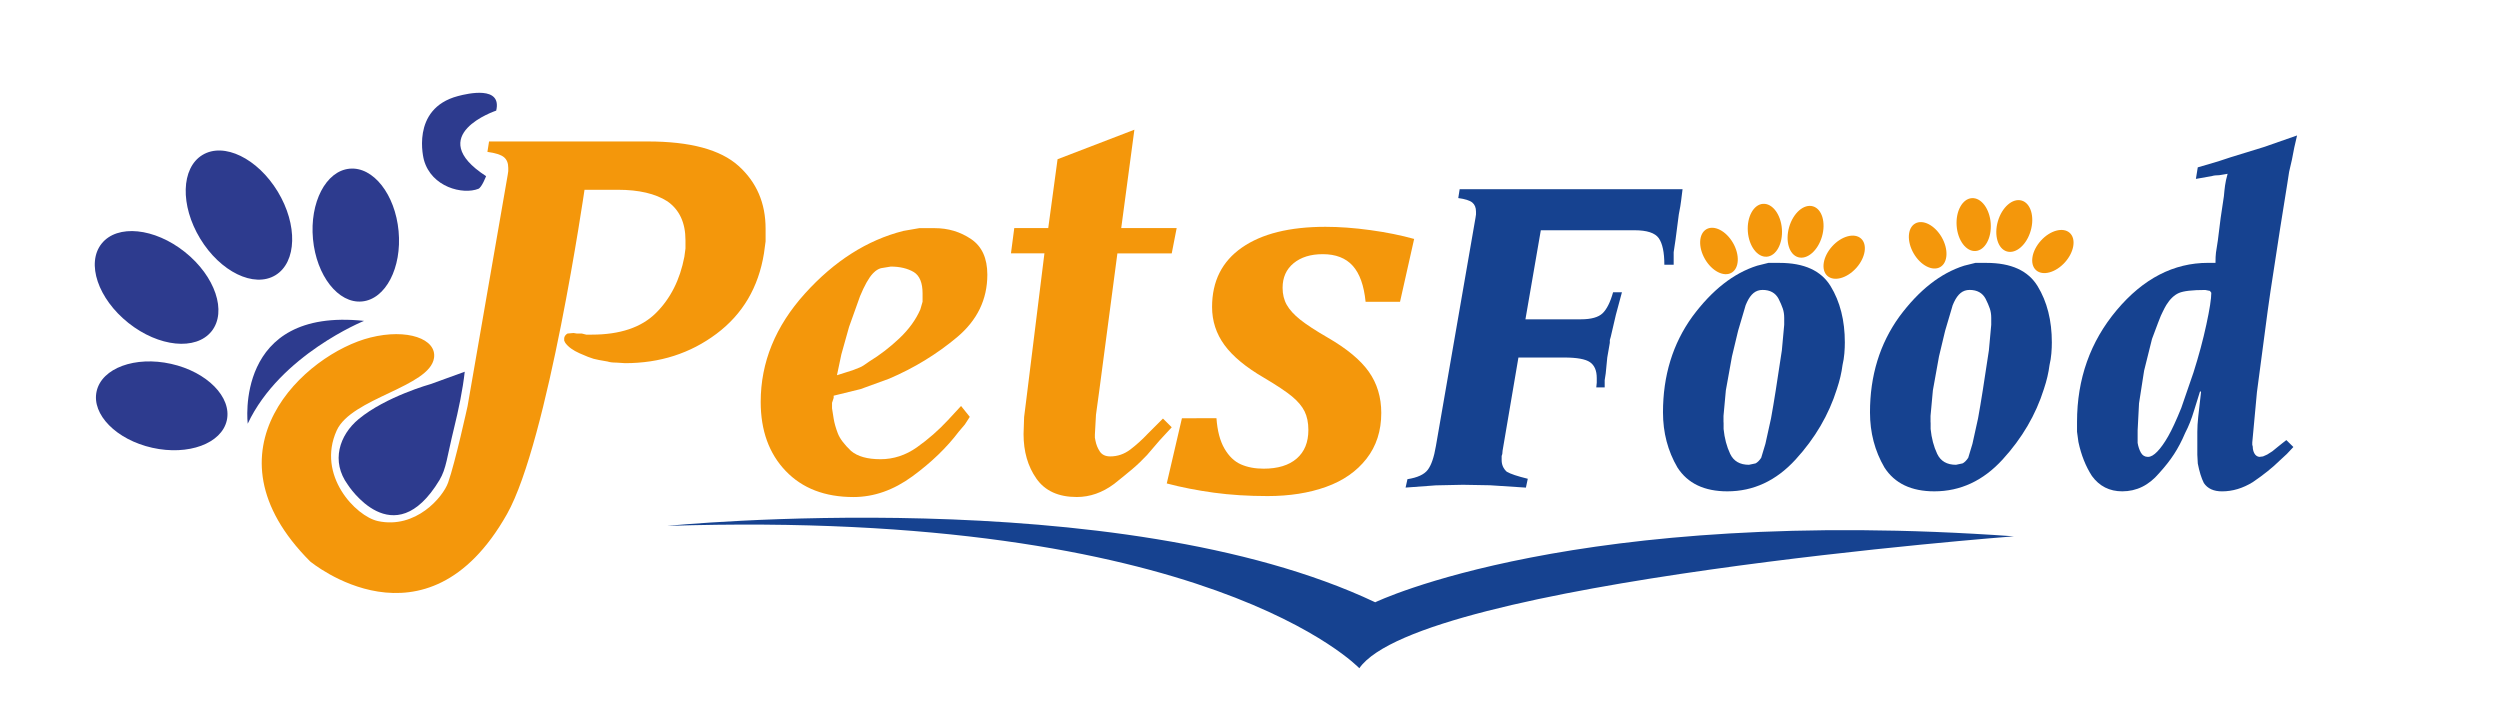 <?xml version="1.0" encoding="utf-8"?>
<!-- Generator: Adobe Illustrator 25.4.1, SVG Export Plug-In . SVG Version: 6.00 Build 0)  -->
<svg version="1.1" id="Layer_1" xmlns="http://www.w3.org/2000/svg" xmlns:xlink="http://www.w3.org/1999/xlink" x="0px" y="0px"
	 viewBox="0 0 841.89 243.86" style="enable-background:new 0 0 841.89 243.86;" xml:space="preserve">
<style type="text/css">
	.st0{fill:#020203;}
	.st1{fill:none;}
	.st2{fill:#F6A00C;}
	.st3{fill:#085FA9;}
	.st4{fill:#DC6B27;}
	.st5{fill:#0C4973;}
	.st6{fill:#051922;}
	.st7{fill:#FFFFFF;}
	.st8{fill-rule:evenodd;clip-rule:evenodd;fill:#0C4973;}
	.st9{fill-rule:evenodd;clip-rule:evenodd;fill:#E7E6E6;}
	.st10{fill-rule:evenodd;clip-rule:evenodd;fill:#6AC6DB;}
	.st11{fill-rule:evenodd;clip-rule:evenodd;fill:#DBAE99;}
	.st12{fill-rule:evenodd;clip-rule:evenodd;fill:#6E1037;}
	
		.st13{clip-path:url(#SVGID_00000086676784342310137730000002616028354017005228_);fill-rule:evenodd;clip-rule:evenodd;fill:#CDCCCC;}
	
		.st14{clip-path:url(#SVGID_00000166667367116083259690000007848063626284117920_);fill-rule:evenodd;clip-rule:evenodd;fill:#CDCCCC;}
	.st15{fill-rule:evenodd;clip-rule:evenodd;fill:#E98D28;}
	.st16{fill-rule:evenodd;clip-rule:evenodd;fill:#DC6B27;}
	.st17{fill-rule:evenodd;clip-rule:evenodd;fill:#C86523;}
	.st18{fill-rule:evenodd;clip-rule:evenodd;fill:#FCEDD4;}
	.st19{fill-rule:evenodd;clip-rule:evenodd;fill:#FFFFFF;}
	
		.st20{clip-path:url(#SVGID_00000013881391295128722900000014831173783821460404_);fill-rule:evenodd;clip-rule:evenodd;fill:#EFE0C3;}
	
		.st21{clip-path:url(#SVGID_00000013881391295128722900000014831173783821460404_);fill-rule:evenodd;clip-rule:evenodd;fill:#FCD8C7;}
	
		.st22{clip-path:url(#SVGID_00000013881391295128722900000014831173783821460404_);fill-rule:evenodd;clip-rule:evenodd;fill:#F8BD9F;}
	
		.st23{clip-path:url(#SVGID_00000092434057318769045050000009637180513528045732_);fill-rule:evenodd;clip-rule:evenodd;fill:#E59241;}
	
		.st24{clip-path:url(#SVGID_00000092434057318769045050000009637180513528045732_);fill-rule:evenodd;clip-rule:evenodd;fill:#FFD672;}
	
		.st25{clip-path:url(#SVGID_00000094588609805426560860000010196813858548163508_);fill-rule:evenodd;clip-rule:evenodd;fill:#EFE0C3;}
	
		.st26{clip-path:url(#SVGID_00000094588609805426560860000010196813858548163508_);fill-rule:evenodd;clip-rule:evenodd;fill:#F8BD9F;}
	.st27{fill-rule:evenodd;clip-rule:evenodd;fill:#ED6E43;}
	.st28{fill-rule:evenodd;clip-rule:evenodd;fill:#DEBF8A;}
	.st29{fill-rule:evenodd;clip-rule:evenodd;fill:#FAEAC8;}
	.st30{fill-rule:evenodd;clip-rule:evenodd;fill:#EC6150;}
	.st31{fill-rule:evenodd;clip-rule:evenodd;fill:#E59241;}
	.st32{fill-rule:evenodd;clip-rule:evenodd;fill:#651C48;}
	
		.st33{clip-path:url(#SVGID_00000073703244611689103390000008509238362862898078_);fill-rule:evenodd;clip-rule:evenodd;fill:#FFFFFF;}
	
		.st34{clip-path:url(#SVGID_00000126291507583691465050000014010649925397658546_);fill-rule:evenodd;clip-rule:evenodd;fill:#FFFFFF;}
	.st35{fill:#9C6743;}
	.st36{fill:#96603A;}
	.st37{fill:#FCEBD6;}
	.st38{clip-path:url(#SVGID_00000029014548354843598410000010559501962493088428_);}
	.st39{clip-path:url(#SVGID_00000002356311527271105850000009038675433521994940_);}
	.st40{fill:#C37F42;}
	.st41{opacity:0.4;fill:#C2823C;}
	.st42{opacity:0.5;fill:#90744D;}
	.st43{fill:#90744D;}
	.st44{opacity:0.5;}
	.st45{fill:#9E6B4D;}
	.st46{fill:#BE6A47;}
	.st47{opacity:0.3;fill:#C2823C;}
	.st48{fill:#804226;}
	.st49{fill:#D48138;}
	.st50{fill:#F5F0E4;}
	.st51{opacity:0.5;fill:#D48138;}
	.st52{fill:#874E28;}
	.st53{opacity:0.4;fill:#9A6C4A;}
	.st54{fill:#A98F66;}
	.st55{opacity:0.6;fill:#9A6C4A;}
	.st56{opacity:0.8;fill:#D48138;}
	.st57{fill:#9A6C4A;}
	.st58{opacity:0.4;fill:#D48138;}
	.st59{opacity:0.7;fill:#9A6C4A;}
	.st60{opacity:0.7;fill:#D48138;}
	.st61{opacity:0.4;fill:#874E28;}
	.st62{opacity:0.3;fill:#D48138;}
	.st63{opacity:0.2;fill:#874E28;}
	.st64{opacity:0.6;}
	.st65{fill:#B99066;}
	.st66{fill:#C9C7C7;}
	.st67{fill:url(#SVGID_00000096025353351697123740000008126761031251313291_);}
	.st68{fill:#282118;}
	.st69{fill:url(#SVGID_00000147930133760457528850000011926476220968722564_);}
	.st70{fill:#CFAB52;}
	.st71{opacity:0.9;fill:#FFFFFF;}
	.st72{fill:#97908F;}
	.st73{fill:url(#SVGID_00000075844079153504418860000011617908011754399370_);}
	.st74{fill:url(#SVGID_00000047042744592873042620000010549673867840581811_);}
	.st75{opacity:0.4;fill:#EAD4C4;}
	.st76{opacity:0.7;fill:#EAD4C4;}
	.st77{fill:#EAD4C4;}
	.st78{opacity:0.5;fill:#9A6C4A;}
	.st79{opacity:0.3;}
	.st80{opacity:0.6;fill:#D48138;}
	.st81{opacity:0.4;}
	.st82{fill:#A78A7C;}
	.st83{fill:url(#SVGID_00000162323328742252886320000007100949574033105321_);}
	.st84{opacity:0.3;fill:#AF6E2E;}
	.st85{fill:url(#SVGID_00000015338575080756011970000013407054185784552599_);}
	.st86{fill:url(#SVGID_00000157300873467905493710000005644054167386468269_);}
	.st87{fill:url(#SVGID_00000178890778652449227470000004217030862142921634_);}
	.st88{fill:#F0E1D8;}
	.st89{opacity:0.5;fill:#FFF8C3;}
	.st90{fill:#7E7F7E;}
	.st91{fill:url(#SVGID_00000153694764032664192670000007546936965114333628_);}
	.st92{fill:url(#SVGID_00000088135362141212764570000002910041679690297500_);}
	.st93{fill:url(#SVGID_00000072973239742487600400000003688155967084903336_);}
	.st94{fill:#AE8177;}
	.st95{fill:#3A2817;}
	.st96{fill:url(#SVGID_00000169535310626350677610000010306358656140436372_);}
	.st97{fill:#1E1E1C;}
	.st98{filter:url(#Adobe_OpacityMaskFilter);}
	.st99{filter:url(#Adobe_OpacityMaskFilter_00000109002390421120286300000011304420676953529524_);}
	
		.st100{mask:url(#SVGID_00000018939653759070703140000014707194462652439979_);fill:url(#SVGID_00000161614014265486712260000016316636289369368995_);}
	.st101{fill:url(#SVGID_00000018949816795846568220000006734138596781607075_);}
	.st102{filter:url(#Adobe_OpacityMaskFilter_00000168094821031417374080000007686696068738528155_);}
	.st103{filter:url(#Adobe_OpacityMaskFilter_00000103958582693057767720000005447490700958165170_);}
	
		.st104{mask:url(#SVGID_00000109725661184757868120000017423963865051401373_);fill:url(#SVGID_00000013884085422734679720000013114414291079287206_);}
	.st105{fill:url(#SVGID_00000083064826258034593120000009860518205260665749_);}
	.st106{opacity:0.4;fill:url(#SVGID_00000175310904222499002670000009085632671654378662_);}
	.st107{opacity:0.4;fill:url(#SVGID_00000109003475658338396890000016529154118258707889_);}
	.st108{opacity:0.4;fill:url(#SVGID_00000049218311981743001590000000838656294521547445_);}
	.st109{opacity:0.4;fill:url(#SVGID_00000077325589664815460560000012165058806337666720_);}
	.st110{opacity:0.4;fill:url(#SVGID_00000009552648118626426150000002703532946091369345_);}
	.st111{opacity:0.4;fill:url(#SVGID_00000157992465009962867360000010338332249000250028_);}
	.st112{fill:#C8C7C7;}
	.st113{opacity:0.6;fill:#020203;}
	.st114{opacity:0.4;fill:#020203;}
	.st115{opacity:0.4;fill:#FFFFFF;}
	.st116{fill:#5A5959;}
	.st117{fill:#454545;}
	.st118{opacity:0.5;fill:#5A5959;}
	.st119{opacity:0.7;fill:#5A5959;}
	.st120{fill:#5D5D5D;}
	.st121{fill:#545353;}
	.st122{fill:#616060;}
	.st123{fill:#626262;}
	.st124{fill:#646464;}
	.st125{opacity:0.5;fill:#646464;}
	.st126{opacity:0.5;fill:#767676;}
	.st127{opacity:0.2;fill:#767676;}
	.st128{opacity:0.8;}
	.st129{opacity:0.5;fill:#626262;}
	.st130{fill:#767676;}
	.st131{opacity:0.3;fill:#767676;}
	.st132{fill:#676666;}
	.st133{opacity:0.5;fill:#676666;}
	.st134{opacity:0.7;}
	.st135{fill:#5E5E5E;}
	.st136{fill:#60605F;}
	.st137{opacity:0.5;fill:#60605F;}
	.st138{fill:#555454;}
	.st139{fill:#3B3B3B;}
	.st140{fill:url(#SVGID_00000090259391400392767410000013090147190709647744_);}
	.st141{fill:url(#SVGID_00000010289851271961548620000008228272946577395863_);}
	.st142{fill:url(#SVGID_00000124138229358418579980000010564364734878167712_);}
	.st143{fill:url(#SVGID_00000129194557985279247740000006492160500333254055_);}
	.st144{fill:#AEB0B3;}
	.st145{fill:#242424;}
	.st146{fill:#202121;}
	.st147{fill:#3E3D3C;}
	.st148{fill:#171717;}
	.st149{fill:#EE7378;}
	.st150{fill:#BC2D3C;}
	.st151{opacity:0.4;fill:#EE7378;}
	.st152{opacity:0.5;fill:#EE7378;}
	.st153{opacity:0.7;fill:#EE7378;}
	.st154{opacity:0.3;fill:#F1B38E;}
	.st155{fill:#353434;}
	.st156{fill:#462E1F;}
	.st157{fill:#20120B;}
	.st158{opacity:0.5;fill:#462E1F;}
	.st159{opacity:0.2;fill:#BD9C7C;}
	.st160{opacity:0.5;fill:#BD9C7C;}
	.st161{opacity:0.5;fill:#FFFFFF;}
	.st162{fill:#CC923E;}
	.st163{opacity:0.6;fill:#CC923E;}
	.st164{fill:#614321;}
	.st165{opacity:0.5;fill:#614321;}
	.st166{fill:#201810;}
	.st167{fill:#F7BF80;}
	.st168{fill:#F3BD7D;}
	.st169{opacity:0.5;fill:#F3BD7D;}
	.st170{fill:#FBF4E9;}
	.st171{fill:#995016;}
	.st172{fill:#B9A998;}
	.st173{fill:#A53D17;}
	.st174{fill:#A03216;}
	.st175{fill:#151515;}
	.st176{fill:#E2B7AC;}
	.st177{fill:#3A301A;}
	.st178{fill:#734C13;}
	.st179{fill:#351811;}
	.st180{fill:#614220;}
	.st181{opacity:0.7;fill:#734C13;}
	.st182{fill:#F7C786;}
	.st183{fill:#F3B676;}
	.st184{opacity:0.6;fill:#F3B676;}
	.st185{opacity:0.4;fill:#E0A556;}
	.st186{fill:#E0A556;}
	.st187{fill:#703D25;}
	.st188{fill:#62130D;}
	.st189{fill:#F297B5;}
	.st190{opacity:0.7;fill:#F298A5;}
	.st191{fill:#9F612B;}
	.st192{opacity:0.5;fill:#A44F1B;}
	.st193{fill:url(#SVGID_00000057143968968568968790000013022367646606022556_);}
	.st194{fill:url(#SVGID_00000111174481498996061150000004943640034255480208_);}
	.st195{opacity:0.7;fill:#CFAB52;}
	.st196{opacity:0.6;fill:#9F612B;}
	.st197{clip-path:url(#SVGID_00000160162294716530477980000007691142630732847497_);}
	.st198{fill:url(#SVGID_00000153706044290055418380000006135371433932114825_);}
	.st199{fill:url(#SVGID_00000131327138712109918010000000689727289279264644_);}
	.st200{clip-path:url(#SVGID_00000160162294716530477980000007691142630732847497_);fill:#C9C7C7;}
	.st201{opacity:0.5;fill:#7E745D;}
	.st202{opacity:0.2;fill:#D1C0A4;}
	.st203{opacity:0.4;fill:#D1C0A4;}
	.st204{opacity:0.3;fill:#D1C0A4;}
	.st205{fill:#D1C0A4;}
	.st206{opacity:0.7;fill:#F3B676;}
	.st207{fill:#FEE5C3;}
	.st208{fill:#F4C98A;}
	.st209{fill:#FCE6EA;}
	.st210{fill:#FEDEB6;}
	.st211{opacity:0.7;fill:#FEDEB6;}
	.st212{opacity:0.5;fill:#FEDEB6;}
	.st213{fill:#87807F;}
	.st214{opacity:0.5;fill:#87807F;}
	.st215{opacity:0.5;fill:#958F8F;}
	.st216{fill:#EBE4DF;}
	.st217{opacity:0.5;fill:#E97C35;}
	.st218{fill:url(#SVGID_00000008106965622970675770000004674101866517572249_);}
	.st219{fill:url(#SVGID_00000025407914266604544890000003738378759985530536_);}
	.st220{fill:url(#SVGID_00000112597523143225783300000012507480949368999852_);}
	.st221{fill:url(#SVGID_00000088827362013226288600000017213262031600921020_);}
	.st222{fill:#504745;}
	.st223{fill:#498DCB;}
	.st224{opacity:0.5;fill:#EBE4DF;}
	.st225{fill:#B7AEA9;}
	.st226{fill:#FDF8F5;}
	.st227{opacity:0.5;fill:#B7AEA9;}
	.st228{fill:#DA8A2A;}
	.st229{fill:#FEE0B0;}
	.st230{opacity:0.5;fill:#DA8A2A;}
	.st231{opacity:0.4;fill:#AE6522;}
	.st232{opacity:0.7;fill:#A2774A;}
	.st233{opacity:0.7;fill:#FEE0B0;}
	.st234{opacity:0.3;fill:#FEE0B0;}
	.st235{opacity:0.7;fill:#996B32;}
	.st236{opacity:0.6;fill:#AE6522;}
	.st237{fill:#AE6522;}
	.st238{fill:url(#SVGID_00000174594006387902469560000018047856770821941129_);}
	.st239{fill:url(#SVGID_00000160170391641788606120000017464981756208229788_);}
	.st240{fill:url(#SVGID_00000029753160194559138380000007709625474982723256_);}
	.st241{fill:url(#SVGID_00000068646598510390370890000016369232165028730755_);}
	.st242{opacity:0.5;fill:#996B32;}
	.st243{fill:url(#SVGID_00000075855804774958589790000007228365292140343711_);}
	.st244{fill:#BD3118;}
	.st245{fill:#B02F17;}
	.st246{fill:#F5ABA3;}
	.st247{opacity:0.5;fill:#A2774A;}
	.st248{fill:#A2774A;}
	.st249{opacity:0.5;fill:url(#SVGID_00000127766873519727813130000001693715358412474554_);}
	.st250{fill:#FCE3E2;}
	.st251{opacity:0.3;fill:#DA8A2A;}
	.st252{opacity:0.6;fill:#DA8A2A;}
	.st253{fill:#FFF7EB;}
	.st254{opacity:0.6;fill:#4F2913;}
	.st255{fill:url(#SVGID_00000173129308607124365030000009534013258253101210_);}
	.st256{fill:url(#SVGID_00000124144215571035473370000003557567517025634741_);}
	.st257{fill:#E0AF6A;}
	.st258{fill:url(#SVGID_00000119805590180638829270000008909375512387475362_);}
	.st259{fill:url(#SVGID_00000026872813384643954430000006013548422157574836_);}
	.st260{fill:url(#SVGID_00000108306377963612972460000015364153442787942306_);}
	.st261{fill:url(#SVGID_00000065779376543929971600000000609457600663736733_);}
	.st262{fill:url(#SVGID_00000047019939193219232870000003671145072171499160_);}
	.st263{fill:url(#SVGID_00000021806523218936237500000017591676371231427007_);}
	.st264{fill:url(#SVGID_00000023994352601056998150000010365805440906900908_);}
	.st265{fill:url(#SVGID_00000085230171040254921610000000642646873772083340_);}
	.st266{fill:url(#SVGID_00000161604629937301472230000003209071073273409466_);}
	.st267{fill:#F3967F;}
	.st268{opacity:0.5;fill:#E0AF6A;}
	.st269{fill:url(#SVGID_00000172410978447659819760000010885848069217394837_);}
	.st270{fill:url(#SVGID_00000105398326565344716780000011185479842365972925_);}
	.st271{fill:url(#SVGID_00000029046097732001250850000000915239108916047542_);}
	.st272{fill:url(#SVGID_00000140015667796007973330000005945953131381668285_);}
	.st273{fill:url(#SVGID_00000125579240272958344600000017229380970312830134_);}
	.st274{fill:url(#SVGID_00000143591198566999479570000003856228630881386428_);}
	.st275{fill:#9E1915;}
	.st276{fill:#3B322A;}
	.st277{fill:#FEF7EC;}
	.st278{fill:url(#SVGID_00000181053885429359947960000014150379330980416447_);}
	.st279{fill:#3D3E3E;}
	.st280{fill:#121212;}
	.st281{fill:#A7A6A6;}
	.st282{fill:#2E2F2F;}
	.st283{fill:#D5D5D4;}
	.st284{fill:#7F8080;}
	.st285{fill:url(#SVGID_00000039852002530294496440000017048262086953790855_);}
	.st286{fill:#7C3B11;}
	.st287{fill:#FFD703;}
	.st288{opacity:0.7;fill:#EF8006;}
	.st289{opacity:0.7;fill:#C79307;}
	.st290{fill:#64635F;}
	.st291{opacity:0.4;fill:#64635F;}
	.st292{fill:#E5F2F4;}
	.st293{opacity:0.5;fill:#97908F;}
	.st294{opacity:0.6;fill:#C9C7C7;}
	.st295{fill:url(#SVGID_00000077286018570975160360000015991061990507068838_);}
	.st296{fill:url(#SVGID_00000004547639397183031640000000511988931731020972_);}
	.st297{fill:#E7411E;}
	.st298{fill:#807C6F;}
	.st299{fill:#C36B28;}
	.st300{fill:#A64E24;}
	.st301{opacity:0.52;fill:#C36B28;}
	.st302{opacity:0.52;}
	.st303{opacity:0.46;}
	.st304{fill:#FFD054;}
	.st305{opacity:0.46;fill:#FFD054;}
	.st306{fill:#FBEB38;}
	.st307{fill:#E7AF21;}
	.st308{fill:#C8599D;}
	.st309{fill:#C04492;}
	.st310{opacity:0.33;fill:#C8599D;}
	.st311{fill:#FAB639;}
	.st312{fill:#F59B25;}
	.st313{opacity:0.49;fill:#F59B25;}
	.st314{fill:#EB8825;}
	.st315{fill:#FEE748;}
	.st316{fill:#EAB9D6;}
	.st317{fill:#D269A6;}
	.st318{fill:#AE2E88;}
	.st319{opacity:0.33;fill:#B94F8F;}
	.st320{fill:#FAD7DB;}
	.st321{fill:#FFFDF4;}
	.st322{fill:#795A16;}
	.st323{opacity:0.64;fill:#231F20;}
	.st324{opacity:0.75;fill:#FFFDF4;}
	.st325{fill:#D881B4;}
	.st326{opacity:0.65;fill:#FFD600;}
	.st327{fill:#FDF3A2;}
	.st328{fill:#FEFADD;}
	.st329{clip-path:url(#SVGID_00000010305820769778306520000017617488491184692904_);}
	.st330{clip-path:url(#SVGID_00000169521709648054956450000013798733340082996927_);}
	.st331{fill:#FCEBD6;stroke:#804226;stroke-width:2;stroke-miterlimit:10;}
	.st332{fill:#DD9009;}
	.st333{fill:#1F3D7D;}
	.st334{fill:url(#SVGID_00000031183702333654462400000000238376363978341292_);}
	.st335{fill:#071922;}
	.st336{fill:url(#SVGID_00000114052083059026035160000006120423914312499840_);}
	.st337{fill:url(#SVGID_00000018952038170532584080000011850017164151283588_);}
	.st338{fill:url(#SVGID_00000035497641279170624870000009316762322487040433_);}
	.st339{fill:url(#SVGID_00000003063392290893679690000006551370297626632348_);}
	.st340{fill:url(#SVGID_00000145051537604514068600000004500781086659681711_);}
	.st341{fill:url(#SVGID_00000042004519046128159270000008000731060659337649_);}
	.st342{fill:#E9AF0D;}
	.st343{fill:url(#SVGID_00000082367975661935707040000004322459023791610034_);}
	.st344{fill:url(#SVGID_00000062165082689770896070000003200563452492582590_);}
	.st345{fill:url(#SVGID_00000128478740370338767180000003133959800226783633_);}
	.st346{fill:#1957A4;}
	.st347{fill:#AB1917;}
	.st348{fill:#76160E;}
	.st349{fill:#F7F7F7;}
	.st350{fill:#E68204;}
	.st351{fill:#A85B16;}
	.st352{fill:#E6E6E6;}
	.st353{fill:#05935C;}
	.st354{fill:#045A36;}
	.st355{fill:#253164;}
	.st356{fill:#020202;}
	.st357{fill:#FAB513;}
	.st358{fill:#452414;}
	.st359{fill:#452212;}
	.st360{fill:#DB7810;}
	.st361{fill:#AE6116;}
	.st362{fill:#9C5616;}
	.st363{fill:#EEEDEC;}
	.st364{fill:#462312;}
	.st365{fill:#FFFFFE;}
	.st366{fill:#EEECE7;}
	.st367{fill:#7B4D14;}
	.st368{fill:#7E4F14;}
	.st369{fill:#754814;}
	.st370{fill:#794C14;}
	.st371{fill:#744713;}
	.st372{fill:#7A4C14;}
	.st373{fill:#8C5B14;}
	.st374{fill:#7D4E14;}
	.st375{fill:#9F6A13;}
	.st376{fill:#FFEFCA;}
	.st377{fill:#AF7614;}
	.st378{fill:#C08410;}
	.st379{fill:#AB7314;}
	.st380{fill:#A56E14;}
	.st381{fill:#F3DCA4;}
	.st382{fill:#9F6915;}
	.st383{fill:#EEECEB;}
	.st384{fill:#E7CAA8;}
	.st385{fill:#EDECEA;}
	.st386{fill:#6E4812;}
	.st387{fill:#EDECEB;}
	.st388{fill:#CDC6C2;}
	.st389{fill:#C5BBB6;}
	.st390{fill:#F1EFEF;}
	.st391{fill:#CBC2BD;}
	.st392{fill:#7E6456;}
	.st393{fill:#D6CECC;}
	.st394{fill:#7C6254;}
	.st395{fill:#7A4E13;}
	.st396{fill:#F4970B;}
	.st397{fill:#2D3B8E;}
	.st398{fill:#164290;}
</style>
<g>
	<path class="st396" d="M326.58,140.38l-1.66,2.57l-2.03,2.39c-4.07,5.39-9.27,10.41-15.62,15.06c-6.35,4.65-12.97,6.98-19.87,6.98
		c-9.61,0-17.22-2.93-22.82-8.79c-5.61-5.86-8.41-13.61-8.41-23.24c0-13.33,4.96-25.49,14.88-36.48
		c9.92-10.99,20.98-18.02,33.17-21.11l5.36-0.93h5.17c4.56,0,8.65,1.23,12.29,3.69c3.63,2.46,5.45,6.45,5.45,11.98
		c0,8.36-3.42,15.4-10.26,21.11c-6.84,5.72-14.45,10.35-22.82,13.92l-9.61,3.5l-9.06,2.22v0.74l-0.55,1.66v1.84l0.55,3.5
		c0.24,1.47,0.7,3.1,1.38,4.89c0.67,1.79,2.17,3.78,4.49,5.99c2.2,1.84,5.5,2.77,9.9,2.77c4.39,0,8.49-1.34,12.28-4.02
		c3.79-2.68,7.27-5.73,10.45-9.15l2.2-2.38l2.2-2.38L326.58,140.38z M307.73,91.62c-2.1-1.23-4.68-1.85-7.76-1.85l-3.33,0.55
		c-0.86,0.25-1.66,0.74-2.4,1.48l-0.37,0.37c-1.36,1.48-2.77,4.01-4.25,7.58l-3.7,10.35l-2.59,9.24l-1.48,7.02l5.24-1.66
		c0.87-0.37,1.65-0.68,2.34-0.92c0.69-0.24,1.78-0.92,3.28-2.03c3.62-2.22,7.02-4.83,10.2-7.85c3.18-3.02,5.52-6.25,7.02-9.7
		l0.75-2.59v-2.77C310.69,95.25,309.7,92.85,307.73,91.62z"/>
	<path class="st396" d="M394.59,85.33h-18.3l-6.1,46.2l-1.11,8.13l-0.37,6.65v1.11l0.18,0.92c0.25,1.36,0.74,2.59,1.48,3.7
		c0.74,1.11,1.91,1.66,3.51,1.66c2.46,0,4.71-0.77,6.75-2.31c2.03-1.54,4.03-3.35,6.01-5.45l2.59-2.59l2.4-2.4l2.96,2.94l-4.07,4.4
		l-4.25,4.95c-1.6,1.71-3.23,3.27-4.9,4.68c-1.66,1.41-3.73,3.09-6.19,5.05c-3.94,2.93-8.13,4.4-12.57,4.4
		c-6.16,0-10.69-2.06-13.58-6.18c-2.9-4.12-4.34-9.12-4.34-15.03l0.19-5.72l0.74-5.9l6.1-49.23h-11.27l1.11-8.5H353l3.14-23.19
		l25.87-9.94l-4.43,33.13h18.67L394.59,85.33z"/>
	<path class="st396" d="M248.7,55.86c-6.09-5.48-16.26-8.22-30.52-8.22h-53.49l-0.55,3.51c2.71,0.37,4.56,0.96,5.54,1.76
		c0.99,0.8,1.48,2.01,1.48,3.61v1.11l-0.19,1.29l-13.51,77.84l0,0c0,0-4.16,19-6.56,25.77c-1.72,4.86-10.89,15.7-23.63,12.95
		c-7.44-1.61-20.72-15.41-13.89-30.5c4.97-10.98,31.33-14.65,32.78-24.44c0.95-6.42-9.03-9.98-21.42-6.88
		c-21.9,5.47-57.75,37.87-20.31,75.39c0,0,38.98,32.44,66.29-15.91c13.81-24.45,26.12-109.23,26.12-109.23h11.27
		c7.02,0,12.57,1.29,16.63,3.88c4.07,2.84,6.1,7.21,6.1,13.12v2.77l-0.37,2.77c-1.48,7.76-4.67,14.08-9.56,18.94
		c-4.89,4.87-12.1,7.3-21.63,7.3h-1.86l-1.49-0.37h-1.67l-1.11-0.18l-2.04,0.18c-0.62,0.37-0.99,0.86-1.11,1.48v0.92l0.37,0.74
		c0.98,1.36,2.59,2.53,4.8,3.51c2.22,0.99,3.79,1.6,4.71,1.85c0.92,0.25,2.5,0.56,4.71,0.92c0.74,0.25,1.72,0.37,2.96,0.37
		l2.96,0.19c11.7,0,21.96-3.29,30.77-9.89c8.81-6.59,14.14-15.62,15.99-27.07l0.55-4.06v-4.25
		C257.83,68.39,254.79,61.34,248.7,55.86z"/>
	<g>
		<g>
			<g>
				
					<ellipse transform="matrix(0.218 -0.976 0.976 0.218 -90.841 160.004)" class="st397" cx="54.45" cy="136.71" rx="14.48" ry="22.46"/>
				<path class="st397" d="M105.4,80.51c1.15,12.35,8.54,21.76,16.5,21.01c7.96-0.74,13.48-11.36,12.33-23.7
					c-1.15-12.35-8.54-21.76-16.5-21.01C109.77,57.55,104.25,68.16,105.4,80.51z"/>
				
					<ellipse transform="matrix(0.623 -0.782 0.782 0.623 -55.831 77.749)" class="st397" cx="52.76" cy="96.8" rx="15.27" ry="23.68"/>
				
					<ellipse transform="matrix(0.855 -0.519 0.519 0.855 -25.904 52.266)" class="st397" cx="80.45" cy="72.42" rx="15.27" ry="23.68"/>
				<path class="st397" d="M83.42,142.69c0,0-4.72-39.27,39.17-34.63C122.6,108.06,94.33,119.48,83.42,142.69z"/>
				<path class="st397" d="M167.1,37.25c0,0-24.76,8.26-3.41,22.07c0,0-1.44,3.81-2.6,4.27c-5.19,2.04-15.77-0.51-18.33-9.72
					c0,0-4.74-17.24,11.47-21.52C157.56,31.46,169.09,28.82,167.1,37.25z"/>
			</g>
		</g>
		<path class="st397" d="M145.06,129.33c0,0-15.09,4.19-24.27,11.79c-6.51,5.39-9.42,14.24-3.66,22.12c0,0,15.36,24.1,30.85-1.55
			c2.34-3.87,2.54-7.82,4.9-17.43c1.51-6.15,2.96-13.03,3.62-19.08L145.06,129.33z"/>
	</g>
	<g>
		<g>
			<g>
				<path class="st398" d="M496.89,73.31l0.16-1.1v-0.95c0-1.36-0.42-2.38-1.26-3.07c-0.84-0.68-2.41-1.18-4.71-1.49l0.47-2.98
					h75.06c-0.21,1.47-0.37,2.72-0.47,3.77c-0.11,1.05-0.37,2.62-0.79,4.71l-1.1,8.48l-0.63,4.24c0,1.78,0,3.2,0,4.24h-3.14
					c0-4.19-0.63-7.17-1.88-8.95c-1.26-1.78-3.98-2.67-8.16-2.67h-31.56l-5.18,29.99h18.69c3.45,0,5.89-0.68,7.3-2.04
					c1.41-1.36,2.59-3.71,3.53-7.07h2.98l-2.04,7.59l-1.73,7.43l-0.31,1.08v0.93l-0.86,4.95l-0.52,5.35l-0.35,2.27v2.43h-2.83
					l0.16-1.57v-1.57c0-2.51-0.76-4.29-2.28-5.34c-1.52-1.05-4.42-1.57-8.71-1.57h-15.39l-5.34,31.4c0,0.73-0.11,1.31-0.31,1.73
					v1.41c0,1.57,0.57,2.88,1.73,3.93c1.26,0.73,3.61,1.52,7.07,2.36l-0.63,2.98l-12.09-0.79l-9.11-0.16l-9.11,0.19l-10.21,0.75
					l0.63-2.83c3.35-0.52,5.63-1.57,6.83-3.14c1.2-1.57,2.12-4.25,2.75-8.02L496.89,73.31z"/>
				<path class="st398" d="M569.91,106.62c6.6-8.92,13.87-14.63,21.83-17.15l3.77-0.94h3.77c8.27,0,14,2.61,17.19,7.84
					c3.19,5.22,4.79,11.54,4.79,18.96c0,1.15-0.05,2.38-0.16,3.68c-0.11,1.3-0.31,2.64-0.63,3.99c-0.31,2.51-0.94,5.17-1.88,7.99
					c-2.72,8.67-7.36,16.59-13.9,23.74c-6.54,7.16-14.21,10.73-23,10.73c-7.75,0-13.35-2.67-16.8-8.03
					c-3.25-5.56-4.87-11.75-4.87-18.57C560.02,126.5,563.31,115.75,569.91,106.62z M580.43,142.27v2.19
					c0.31,3.13,1.05,5.92,2.21,8.38c1.16,2.45,3.27,3.68,6.33,3.68l2.22-0.47c0.63-0.31,1.27-0.94,1.9-1.88l1.42-4.7l1.9-8.61
					l0.79-4.54l0.79-4.86l2.06-13.47l0.79-8.61v-1.1v-1.25c0-1.15-0.16-2.19-0.48-3.13c-0.32-0.94-0.79-2.04-1.42-3.29
					c-1.06-1.98-2.85-2.98-5.38-2.98c-1.16,0-2.16,0.34-3.01,1.02c-0.84,0.68-1.58,1.7-2.22,3.05l-0.48,1.09l-0.32,1.1l-2.22,7.52
					l-2.06,8.61l-2.06,11.43l-0.79,8.61V142.27z"/>
				<path class="st398" d="M639.62,106.62c6.6-8.92,13.87-14.63,21.83-17.15l3.77-0.94h3.77c8.27,0,14,2.61,17.19,7.84
					c3.19,5.22,4.79,11.54,4.79,18.96c0,1.15-0.05,2.38-0.16,3.68c-0.11,1.3-0.31,2.64-0.63,3.99c-0.31,2.51-0.94,5.17-1.88,7.99
					c-2.72,8.67-7.36,16.59-13.9,23.74c-6.54,7.16-14.21,10.73-23,10.73c-7.75,0-13.35-2.67-16.8-8.03
					c-3.25-5.56-4.87-11.75-4.87-18.57C629.73,126.5,633.03,115.75,639.62,106.62z M650.15,142.27v2.19
					c0.31,3.13,1.05,5.92,2.21,8.38c1.16,2.45,3.27,3.68,6.33,3.68l2.22-0.47c0.63-0.31,1.27-0.94,1.9-1.88l1.42-4.7l1.9-8.61
					l0.79-4.54l0.79-4.86l2.06-13.47l0.79-8.61v-1.1v-1.25c0-1.15-0.16-2.19-0.48-3.13c-0.32-0.94-0.79-2.04-1.42-3.29
					c-1.06-1.98-2.85-2.98-5.38-2.98c-1.16,0-2.16,0.34-3.01,1.02c-0.84,0.68-1.58,1.7-2.22,3.05l-0.48,1.09l-0.32,1.1l-2.22,7.52
					l-2.06,8.61l-2.06,11.43l-0.79,8.61V142.27z"/>
				<path class="st398" d="M772.31,150.53l-2.2,2.34l-2.36,2.18c-2.41,2.38-5.44,4.82-9.11,7.31c-3.35,2.07-6.81,3.11-10.36,3.11
					c-2.83,0-4.87-0.94-6.12-2.81c-0.84-1.67-1.52-3.85-2.04-6.56l-0.16-2.97v-2.66c0-1.77,0-3.44,0-5c0-1.56,0.1-3.28,0.31-5.16
					l0.94-8.29l-0.31-0.31l-2.04,6.56c-0.84,2.82-1.83,5.31-2.98,7.5c-1.15,2.71-2.41,5.11-3.77,7.19
					c-1.36,2.09-3.04,4.22-5.03,6.41c-3.45,4.06-7.59,6.09-12.4,6.09c-4.29,0-7.7-1.72-10.21-5.17c-2.1-3.24-3.61-7.05-4.55-11.44
					l-0.47-3.45v-3.29c0-14.52,4.46-27.08,13.38-37.69c8.92-10.6,19.17-15.9,30.75-15.9h2.5c0-1.46,0.05-2.62,0.16-3.45
					c0.1-0.84,0.31-2.2,0.63-4.08l0.94-7.54l1.1-7.38c0.1-1.26,0.24-2.46,0.39-3.61c0.16-1.15,0.44-2.46,0.86-3.93l-2.83,0.47
					c-1.05,0-1.88,0.11-2.51,0.31l-2.67,0.47l-2.67,0.47l0.63-3.89l3.77-1.09l3.61-1.09l1.88-0.62l1.88-0.62l11.15-3.43l11.15-3.89
					l-0.94,4.08l-0.79,4.08l-0.94,4.08l-0.63,4.08l-2.36,14.74l-3.3,21.49l-0.47,3.29l-0.47,3.3l-3.61,27.29l-1.57,16.94v0.79
					l0.16,0.63c0,0.84,0.18,1.59,0.55,2.27c0.37,0.68,0.92,1.07,1.65,1.18l1.26-0.16l1.41-0.63l1.73-1.1l1.73-1.41l1.57-1.26
					l1.41-1.1L772.31,150.53z M719.86,146.79v2.36c0.21,1.26,0.58,2.36,1.11,3.3c0.53,0.94,1.32,1.41,2.37,1.41
					c0.95,0,2-0.6,3.16-1.81c1.16-1.2,2.37-2.9,3.63-5.1c1.26-2.2,2.74-5.39,4.43-9.58l4.11-11.93c1.79-5.65,3.24-11.04,4.34-16.17
					c1.11-5.13,1.66-8.69,1.66-10.68l-0.47-0.63l-1.56-0.31c-4.37,0-7.33,0.34-8.89,1.02c-1.56,0.68-2.97,2.02-4.21,4l-0.62,1.1
					l-0.63,1.26c-0.31,0.53-0.83,1.75-1.56,3.69c-0.73,1.94-1.4,3.74-2.03,5.42l-2.66,10.68l-1.71,10.99l-0.47,9.11V146.79z"/>
			</g>
		</g>
		<ellipse transform="matrix(0.866 -0.5 0.5 0.866 35.296 300.77)" class="st396" cx="578.89" cy="84.52" rx="5.45" ry="8.46"/>
		<path class="st396" d="M616.99,82.96c-3.13,3.47-3.85,7.92-1.62,9.93c2.24,2.02,6.59,0.84,9.72-2.63
			c3.13-3.47,3.85-7.92,1.62-9.93C624.47,78.32,620.12,79.49,616.99,82.96z"/>
		
			<ellipse transform="matrix(0.998 -0.071 0.071 0.998 -4.005 42.326)" class="st396" cx="594.02" cy="77.55" rx="5.75" ry="8.92"/>
		
			<ellipse transform="matrix(0.278 -0.961 0.961 0.278 363.851 640.461)" class="st396" cx="607.87" cy="78.25" rx="8.92" ry="5.75"/>
		<ellipse transform="matrix(0.866 -0.5 0.5 0.866 45.668 335.653)" class="st396" cx="649.17" cy="82.61" rx="5.45" ry="8.46"/>
		<path class="st396" d="M687.27,81.05c-3.13,3.47-3.85,7.92-1.62,9.93c2.24,2.02,6.59,0.84,9.72-2.63
			c3.13-3.47,3.85-7.92,1.62-9.93C694.75,76.4,690.4,77.58,687.27,81.05z"/>
		
			<ellipse transform="matrix(0.998 -0.071 0.071 0.998 -3.692 47.306)" class="st396" cx="664.3" cy="75.64" rx="5.75" ry="8.92"/>
		
			<ellipse transform="matrix(0.278 -0.961 0.961 0.278 416.446 706.591)" class="st396" cx="678.15" cy="76.33" rx="8.92" ry="5.75"/>
	</g>
	<path class="st398" d="M224.66,177.1c0,0,151.96-15.2,238.45,25.72c0,0,67.8-32.73,215.08-22.21c0,0-200.07,15.2-220.43,44.42
		C457.75,225.03,407,171.26,224.66,177.1z"/>
	<g>
		<g>
			<path class="st396" d="M409.65,140.83c0.3,4.25,1.2,7.66,2.69,10.23c1.49,2.57,3.33,4.34,5.52,5.31
				c2.19,0.97,4.75,1.46,7.67,1.46c4.81,0,8.52-1.14,11.14-3.41c2.62-2.27,3.93-5.47,3.93-9.61c0-2.48-0.43-4.57-1.28-6.29
				c-0.85-1.71-2.25-3.38-4.2-5c-1.95-1.62-5.11-3.73-9.5-6.33c-6.09-3.54-10.52-7.22-13.29-11.02c-2.77-3.81-4.16-8.07-4.16-12.79
				c0-8.68,3.35-15.35,10.05-20.01c6.7-4.66,16.07-6.99,28.13-6.99c4.69,0,9.73,0.37,15.12,1.11c5.39,0.74,10.3,1.73,14.75,2.97
				l-4.75,21.16h-11.6c-0.55-5.49-1.99-9.53-4.34-12.13c-2.34-2.6-5.71-3.9-10.09-3.9c-4.08,0-7.35,1.02-9.82,3.05
				c-2.47,2.04-3.7,4.8-3.7,8.28c0,2.18,0.47,4.1,1.41,5.76c0.94,1.65,2.45,3.31,4.52,4.96c2.07,1.65,5.14,3.66,9.22,6.02
				c6.45,3.72,11.08,7.56,13.88,11.51c2.8,3.96,4.2,8.59,4.2,13.9c0,6.02-1.66,11.16-4.98,15.41c-3.32,4.25-7.85,7.41-13.61,9.47
				c-5.75,2.07-12.32,3.1-19.68,3.1c-6.52,0-12.57-0.38-18.17-1.15c-5.6-0.77-10.87-1.8-15.8-3.1l5.11-21.96H409.65z"/>
		</g>
	</g>
</g>
</svg>
